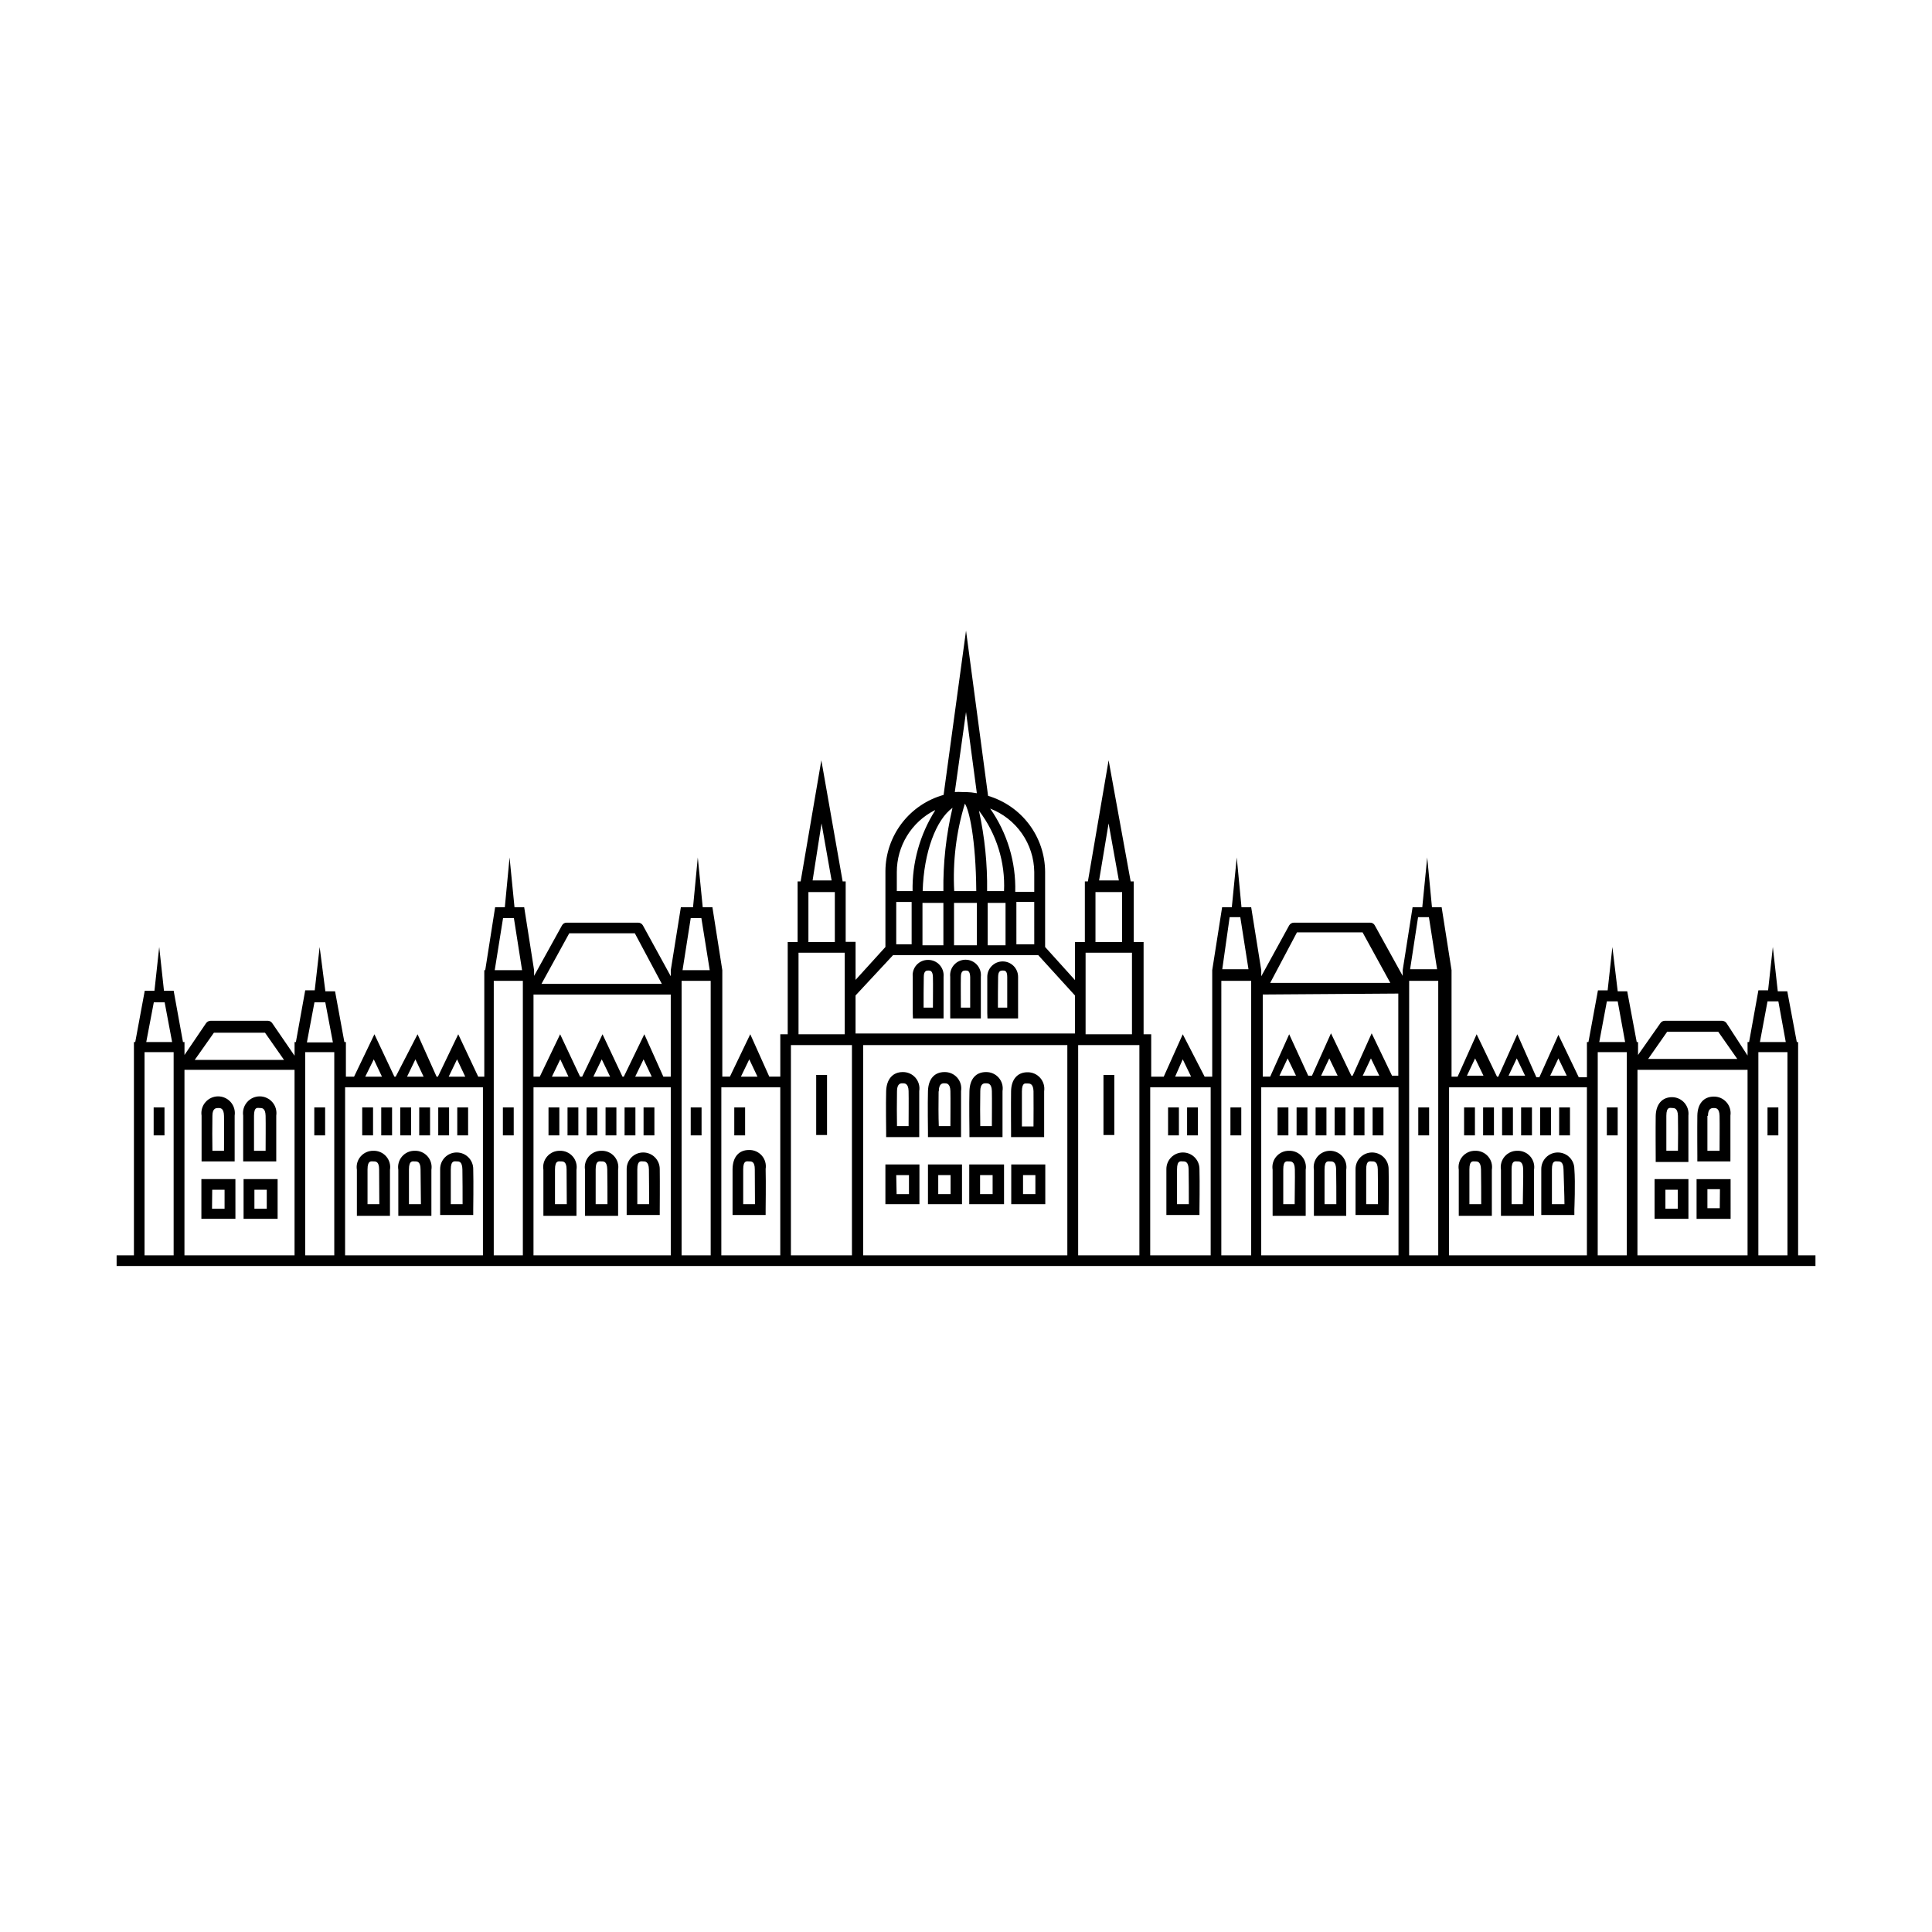 <?xml version="1.0" encoding="UTF-8"?>
<!-- Uploaded to: ICON Repo, www.iconrepo.com, Generator: ICON Repo Mixer Tools -->
<svg fill="#000000" width="800px" height="800px" version="1.1" viewBox="144 144 512 512" xmlns="http://www.w3.org/2000/svg">
 <g>
  <path d="m378.84 445.34h8.766v-1.41-10.781c0.211-1.273-0.16-2.574-1.008-3.551-0.848-0.973-2.086-1.52-3.375-1.488-2.621 0-4.281 1.863-4.383 5.039-0.102 3.176 0 10.781 0 10.781zm2.871-12.141c0-2.066 1.008-2.066 1.211-2.117h0.352c0.453 0 1.461 0 1.512 2.066 0.051 2.066 0 7.004 0 9.27h-3.074c-0.051-2.113-0.051-6.648 0-9.168z"/>
  <path d="m389.92 445.34h8.766v-1.41-10.781c0.211-1.273-0.156-2.574-1.004-3.551-0.848-0.973-2.086-1.52-3.379-1.488-2.672 0-4.281 1.812-4.383 5.039-0.102 3.223 0 10.781 0 10.781zm2.871-12.141c0-2.066 1.008-2.066 1.211-2.117h0.352c0.453 0 1.461 0 1.512 2.066 0.051 2.066 0 7.004 0 9.27h-3.074c-0.102-2.113-0.102-6.648-0.051-9.168z"/>
  <path d="m400.91 445.34h8.766v-1.41-10.781c0.211-1.273-0.16-2.574-1.008-3.551-0.848-0.973-2.086-1.52-3.375-1.488-2.672 0-4.281 1.812-4.383 5.039-0.102 3.223 0 10.781 0 10.781zm2.871-12.141c0-2.066 0.957-2.066 1.211-2.117h0.352c0.453 0 1.461 0 1.512 2.066 0.051 2.066 0 7.004 0 9.27h-3.074c-0.051-2.113-0.051-6.648 0-9.168z"/>
  <path d="m420.71 443.98v-10.781c0.191-1.281-0.191-2.578-1.047-3.551-0.852-0.973-2.094-1.516-3.387-1.488-2.621 0-4.281 1.863-4.332 5.039-0.051 3.176 0 10.781 0 10.781l-0.004 1.359h8.766zm-2.82-1.461h-3.074v-9.27c0-2.519 1.008-2.066 1.211-2.117h0.352c0.453 0 1.461 0 1.512 2.066 0.047 2.066-0.004 7.106-0.004 9.32z"/>
  <path d="m587.11 434.76c-2.621 0-4.281 1.863-4.332 5.039s0 10.73 0 10.73v1.41h8.664v-1.562-10.73c0.145-1.238-0.246-2.481-1.074-3.41-0.828-0.934-2.012-1.473-3.258-1.477zm1.562 14.207h-3.074v-9.27c0-2.519 1.059-2.066 1.562-2.066 0.504 0 1.461 0 1.512 2.066 0.051 2.066 0.051 7.004 0 9.27z"/>
  <path d="m593.81 451.79h8.766l0.004-1.41v-10.73c0.191-1.281-0.191-2.578-1.047-3.551-0.852-0.973-2.094-1.516-3.387-1.488-2.621 0-4.281 1.863-4.332 5.039-0.051 3.176 0 10.73 0 10.73zm2.82-12.09c0-2.066 1.059-2.066 1.562-2.066 0.504 0 1.461 0 1.512 2.066 0.051 2.066 0 7.004 0 9.27h-3.223v-9.27z"/>
  <path d="m534.92 448.97c-1.281-0.016-2.508 0.535-3.344 1.508-0.836 0.973-1.195 2.266-0.988 3.531v10.781 1.41h8.766v-1.41-10.781c0.215-1.285-0.16-2.594-1.02-3.57s-2.113-1.516-3.414-1.469zm1.613 14.156h-3.125v-9.219c0-2.519 1.008-2.117 1.562-2.117s1.461 0 1.512 2.117 0.051 6.953 0.051 9.219z"/>
  <path d="m546.1 448.97c-1.281-0.016-2.504 0.535-3.34 1.508-0.836 0.973-1.199 2.266-0.992 3.531v10.781 1.41h8.766v-1.41-10.781c0.215-1.285-0.16-2.594-1.02-3.57s-2.113-1.516-3.414-1.469zm1.613 14.156h-3.125v-9.219c0-2.519 1.008-2.117 1.562-2.117 0.555 0 1.461 0 1.512 2.117 0.051 2.117-0.102 6.953-0.102 9.219z"/>
  <path d="m561.22 453.8c0-2.422-1.965-4.383-4.383-4.383-2.422 0-4.383 1.961-4.383 4.383v10.781 1.41h8.766v-1.41s0.301-7.254 0-10.781zm-2.82 9.32h-3.125v-9.219c0-2.519 1.008-2.117 1.562-2.117 0.555 0 1.461 0 1.512 2.117 0.047 2.117 0.25 6.953 0.25 9.219z"/>
  <path d="m485.64 448.97c-1.289-0.031-2.527 0.512-3.375 1.488-0.848 0.973-1.219 2.277-1.008 3.551v10.781 1.41h8.766v-1.41-10.781c0.211-1.273-0.156-2.578-1.004-3.551-0.848-0.977-2.086-1.52-3.379-1.488zm1.562 14.156h-3.125v-9.219c0-2.519 1.008-2.117 1.562-2.117 0.555 0 1.461 0 1.512 2.117s-0.051 6.953-0.051 9.219z"/>
  <path d="m496.53 448.97c-1.281-0.016-2.504 0.535-3.344 1.508-0.836 0.973-1.195 2.266-0.988 3.531v10.781 1.41h8.566v-1.41-10.781c0.203-1.25-0.145-2.523-0.957-3.492-0.816-0.969-2.012-1.535-3.277-1.547zm1.613 14.156h-3.125v-9.219c0-2.519 1.008-2.117 1.562-2.117s1.461 0 1.512 2.117c0.051 2.117 0.051 6.953 0.051 9.219z"/>
  <path d="m512 453.8c0-2.422-1.965-4.383-4.383-4.383-2.422 0-4.383 1.961-4.383 4.383v10.781 1.41h8.766v-1.41s0.102-7.254 0-10.781zm-2.82 9.32h-3.125v-9.219c0-2.519 1.008-2.117 1.562-2.117 0.555 0 1.461 0 1.512 2.117s0.051 6.953 0.051 9.219z"/>
  <path d="m385.94 413.9h8.113v-1.41-9.621c0.113-1.16-0.273-2.312-1.062-3.168-0.789-0.859-1.906-1.336-3.07-1.316-1.152-0.008-2.254 0.48-3.023 1.336-0.77 0.855-1.137 2.004-1.008 3.148v9.621zm2.871-10.984c0-1.715 0.754-1.715 1.211-1.715 0.453 0 1.16 0 1.211 1.715 0.051 1.715 0 6.047 0 8.113h-2.469c-0.004-2.066-0.004-5.996 0.047-8.109z"/>
  <path d="m395.82 413.9h8.113v-1.41-9.621c0.129-1.156-0.242-2.309-1.016-3.176-0.773-0.863-1.879-1.359-3.043-1.359-1.16 0-2.266 0.496-3.039 1.359-0.773 0.867-1.145 2.019-1.016 3.176v9.621zm2.82-10.984c0-1.715 0.754-1.715 1.258-1.715 0.504 0 1.16 0 1.211 1.715v8.113h-2.469c0-2.066-0.051-5.996 0-8.109z"/>
  <path d="m405.69 413.9h8.113v-1.41-9.621c0-2.254-1.828-4.082-4.082-4.082s-4.082 1.828-4.082 4.082v9.621zm2.82-10.984c0-1.715 0.754-1.715 1.258-1.715 0.504 0 1.16 0 1.16 1.715v8.113h-2.469c0-2.066 0-5.996 0.051-8.109z"/>
  <path d="m378.64 463.12h9.02v-10.527h-9.02zm2.871-7.707h3.375v5.039h-3.273z"/>
  <path d="m389.92 463.12h9.02v-10.527h-9.02zm2.723-7.707h3.273v5.039h-3.273z"/>
  <path d="m400.86 463.12h9.219v-10.527h-9.219zm2.871-7.707h3.324v5.039h-3.324z"/>
  <path d="m411.99 463.12h9.02v-10.527h-9.02zm3.125-7.707h3.273v5.039h-3.273z"/>
  <path d="m582.48 467h8.969v-10.527h-8.969zm2.871-7.707h3.273v5.039h-3.273z"/>
  <path d="m593.61 456.48v10.527h9.02l-0.004-10.527zm6.144 7.707h-3.273v-5.039h3.324z"/>
  <path d="m461.87 453.8c0-2.422-1.965-4.383-4.383-4.383-2.422 0-4.383 1.961-4.383 4.383v10.781 1.41h8.766v-1.41s0.102-7.254 0-10.781zm-2.82 9.32h-3.125v-9.219c0-2.519 1.008-2.117 1.562-2.117s1.461 0 1.512 2.117c0.051 2.117 0.051 6.953 0.051 9.219z"/>
  <path d="m532 437.48h2.871v7.406h-2.871z"/>
  <path d="m537.04 437.48h2.871v7.406h-2.871z"/>
  <path d="m542.07 437.48h2.871v7.406h-2.871z"/>
  <path d="m547.11 437.48h2.871v7.406h-2.871z"/>
  <path d="m552.15 437.48h2.871v7.406h-2.871z"/>
  <path d="m557.19 437.48h2.871v7.406h-2.871z"/>
  <path d="m482.57 437.48h2.871v7.406h-2.871z"/>
  <path d="m487.61 437.48h2.871v7.406h-2.871z"/>
  <path d="m492.65 437.48h2.871v7.406h-2.871z"/>
  <path d="m497.69 437.48h2.871v7.406h-2.871z"/>
  <path d="m502.73 437.48h2.871v7.406h-2.871z"/>
  <path d="m507.76 437.48h2.871v7.406h-2.871z"/>
  <path d="m453.55 437.48h2.871v7.406h-2.871z"/>
  <path d="m458.59 437.48h2.871v7.406h-2.871z"/>
  <path d="m519.86 437.48h2.871v7.406h-2.871z"/>
  <path d="m612.41 437.48h2.871v7.406h-2.871z"/>
  <path d="m470.08 437.48h2.871v7.406h-2.871z"/>
  <path d="m436.43 428.87h2.871v15.922h-2.871z"/>
  <path d="m360.3 428.87h2.871v15.922h-2.871z"/>
  <path d="m569.83 437.48h2.871v7.406h-2.871z"/>
  <path d="m217.21 450.38v-10.73c0.195-1.277-0.176-2.578-1.02-3.555-0.844-0.98-2.07-1.547-3.363-1.547-1.289 0-2.519 0.566-3.359 1.547-0.844 0.977-1.215 2.277-1.023 3.555v10.73 1.41h8.766zm-2.82-1.41h-3.074v-9.27c0-2.519 1.008-2.066 1.562-2.066 0.555 0 1.461 0 1.512 2.066 0.051 2.066 0 7.004 0 9.27z"/>
  <path d="m197.42 451.79h8.766v-1.41-10.73c0.195-1.277-0.18-2.578-1.02-3.555-0.844-0.98-2.07-1.547-3.363-1.547s-2.519 0.566-3.363 1.547c-0.844 0.977-1.215 2.277-1.02 3.555v10.73zm2.871-12.09c0-2.066 1.008-2.066 1.562-2.066 0.555 0 1.461 0 1.512 2.066 0.051 2.066 0 7.004 0 9.27h-3.074c-0.051-2.266-0.051-6.75 0-9.27z"/>
  <path d="m269.41 453.8c0-2.422-1.961-4.383-4.383-4.383s-4.383 1.961-4.383 4.383v10.781 1.41h8.766v-1.41s0.102-7.254 0-10.781zm-2.82 9.32h-3.125v-9.219c0-2.519 1.059-2.117 1.613-2.117s1.41 0 1.461 2.117c0.051 2.117 0.051 6.953 0.051 9.219z"/>
  <path d="m253.89 448.97c-1.285-0.016-2.508 0.535-3.344 1.508-0.836 0.973-1.199 2.266-0.988 3.531v10.781 1.41h8.766v-1.41-10.781c0.211-1.285-0.164-2.594-1.023-3.57-0.859-0.977-2.109-1.516-3.41-1.469zm1.613 14.156h-3.125v-9.219c0-2.519 1.059-2.117 1.613-2.117 0.555 0 1.461 0 1.461 2.117s0.098 6.953 0.098 9.219z"/>
  <path d="m242.91 448.97c-1.281-0.016-2.508 0.535-3.344 1.508-0.836 0.973-1.199 2.266-0.988 3.531v10.781 1.41h8.766v-1.41-10.781c0.215-1.285-0.16-2.594-1.02-3.57s-2.113-1.516-3.414-1.469zm1.613 14.156h-3.125v-9.219c0-2.519 1.059-2.117 1.613-2.117 0.555 0 1.461 0 1.461 2.117s0.051 6.953 0.051 9.219z"/>
  <path d="m318.84 453.8c0-2.422-1.965-4.383-4.383-4.383-2.422 0-4.383 1.961-4.383 4.383v10.781 1.41h8.766v-1.41s0.051-7.254 0-10.781zm-2.82 9.32h-3.125v-9.219c0-2.519 1.059-2.117 1.562-2.117s1.461 0 1.512 2.117c0.047 2.117 0.047 6.953 0.047 9.219z"/>
  <path d="m303.37 448.97c-1.281-0.016-2.508 0.535-3.344 1.508-0.836 0.973-1.195 2.266-0.988 3.531v10.781 1.41h8.766v-1.41-10.781c0.215-1.285-0.16-2.594-1.02-3.57s-2.113-1.516-3.414-1.469zm1.613 14.156h-3.125v-9.219c0-2.519 1.059-2.117 1.613-2.117s1.41 0 1.461 2.117c0.051 2.117 0.051 6.953 0.051 9.219z"/>
  <path d="m292.34 448.97c-1.285-0.016-2.508 0.535-3.344 1.508-0.836 0.973-1.199 2.266-0.992 3.531v10.781 1.41h8.766v-1.41-10.781h0.004c0.211-1.285-0.164-2.594-1.023-3.57s-2.113-1.516-3.41-1.469zm1.863 14.156h-3.125v-9.219c0-2.519 1.059-2.117 1.613-2.117s1.461 0 1.461 2.117 0.051 6.953 0.051 9.219z"/>
  <path d="m208.55 467h9.02v-10.527h-9.02zm2.871-7.707h3.273v5.039h-3.273z"/>
  <path d="m197.37 467h9.02l-0.004-10.527h-9.016zm2.871-7.707h3.273v5.039h-3.324z"/>
  <path d="m346.9 453.8c0.211-1.281-0.164-2.594-1.023-3.57s-2.113-1.516-3.41-1.469c-2.621 0-4.281 1.812-4.332 5.039v10.781 1.41h8.766v-1.41s0.098-7.254 0-10.781zm-2.82 9.32h-3.125v-9.219c0-2.519 1.008-2.117 1.613-2.117 0.605 0 1.461 0 1.461 2.117-0.004 2.117 0.047 6.953 0.047 9.219z"/>
  <path d="m265.18 437.48h2.871v7.406h-2.871z"/>
  <path d="m260.14 437.48h2.871v7.406h-2.871z"/>
  <path d="m255.1 437.48h2.871v7.406h-2.871z"/>
  <path d="m250.07 437.48h2.871v7.406h-2.871z"/>
  <path d="m245.03 437.48h2.871v7.406h-2.871z"/>
  <path d="m239.99 437.48h2.871v7.406h-2.871z"/>
  <path d="m314.55 437.48h2.871v7.406h-2.871z"/>
  <path d="m309.52 437.48h2.871v7.406h-2.871z"/>
  <path d="m304.48 437.48h2.871v7.406h-2.871z"/>
  <path d="m299.44 437.48h2.871v7.406h-2.871z"/>
  <path d="m294.4 437.48h2.871v7.406h-2.871z"/>
  <path d="m289.36 437.48h2.871v7.406h-2.871z"/>
  <path d="m338.59 437.48h2.871v7.406h-2.871z"/>
  <path d="m277.27 437.48h2.871v7.406h-2.871z"/>
  <path d="m184.72 437.48h2.871v7.406h-2.871z"/>
  <path d="m327.05 437.48h2.871v7.406h-2.871z"/>
  <path d="m227.29 437.48h2.871v7.406h-2.871z"/>
  <path d="m620.52 476.68v-56.527h-0.352l-2.519-13.453h-2.519l-1.309-11.738-1.258 11.488h-2.57l-2.469 13.703h-0.402v3.578l-5.594-8.617c-0.293-0.375-0.738-0.598-1.211-0.605h-15.113c-0.461 0.008-0.891 0.23-1.16 0.605l-5.945 8.465v-3.426h-0.352l-2.519-13.453h-2.519l-1.41-11.738-1.258 11.488h-2.57l-2.519 13.703h-0.402v9.32h-2.168l-5.391-11.234-5.039 11.234h-0.805l-5.039-11.387-5.039 11.234h-0.352l-5.391-11.234-5.039 11.234h-1.613v-28.215l-2.621-16.676h-2.57l-1.258-13.199-1.309 13.199h-2.57l-2.621 16.676v1.512l-7.406-13.402 0.004 0.004c-0.25-0.457-0.738-0.734-1.258-0.707h-20.152c-0.516-0.004-0.992 0.266-1.262 0.707l-7.406 13.504v-1.613l-2.668-16.68h-2.57l-1.258-13.199-1.309 13.199h-2.57l-2.621 16.676v28.215h-2.016l-5.793-11.234-5.039 11.234h-3.324v-11.234h-2.016v-24.434h-2.621v-16.074h-0.805l-5.844-32.094-5.492 32.094h-0.805v16.07h-2.621v10.078l-7.91-8.766v-19.902c-0.02-4.535-1.5-8.945-4.223-12.578-2.723-3.629-6.543-6.285-10.891-7.574l-5.844-43.781-5.945 43.531c-4.406 1.234-8.293 3.867-11.074 7.5-2.781 3.637-4.305 8.074-4.344 12.652v20.152l-7.91 8.715v-10.078h-2.621v-16.02h-0.805l-5.644-32.094-5.488 32.094h-0.805v16.07h-2.621v24.434h-1.965v11.234h-2.922l-5.039-11.234-5.391 11.234h-2.016v-28.215l-2.621-16.676h-2.57l-1.309-13.199-1.258 13.199-3.227 0.004-2.672 16.676v1.613l-7.402-13.5c-0.266-0.441-0.746-0.711-1.262-0.707h-18.891c-0.52-0.027-1.012 0.25-1.262 0.707l-7.406 13.402v-1.512l-2.621-16.676h-2.57l-1.309-13.199-1.258 13.199h-2.57l-2.621 16.676h-0.25v28.215h-1.613l-5.289-11.234-5.391 11.234h-0.352l-5.039-11.234-5.793 11.23h-0.352l-5.289-11.234-5.391 11.234h-2.168v-9.168h-0.402l-2.469-13.453h-2.57l-1.512-11.738-1.309 11.488h-2.519l-2.469 13.703h-0.352v3.629l-5.945-8.668c-0.27-0.375-0.699-0.598-1.16-0.605h-15.113c-0.477 0.008-0.918 0.23-1.211 0.605l-5.742 8.465v-3.426h-0.402l-2.469-13.605h-2.57l-1.258-11.586-1.262 11.586h-2.57l-2.519 13.605h-0.352v56.527h-4.586v2.82h450.21v-2.82zm-8.109-67.309h2.871l1.965 10.781h-6.852zm-26.602 8.062h13.551l5.039 7.203h-23.629zm-15.973-8.062h2.871l1.965 10.781h-6.852zm-12.848 15.113 2.215 4.586h-4.383zm-11.035 0 2.215 4.586h-4.383zm-11.035 0 2.215 4.586h-4.383zm-15.113-37.434h2.871l2.168 13.805h-7.152zm-32.094 4.031h17.383l7.356 13.402-31.836-0.004zm26.852 16.223v21.766h-1.664l-5.391-11.234-5.039 11.234h-0.352l-5.391-11.234-5.039 11.234-1-0.004-5.039-10.98-5.039 11.234h-1.965l0.004-21.766zm-5.039 21.766h-4.383l2.168-4.586zm-11.035 0h-4.383l2.168-4.586zm-11.035 0h-4.383l2.168-4.586zm-17.582-42.02h2.82l2.168 13.805h-6.945zm-12.434 37.684 2.215 4.586h-4.231zm-25.746-28.262h12.293v21.613h-12.293zm6.098-34.258 2.719 15.113h-5.238zm-3.477 18.188h7.055v13.25h-7.055zm-16.223 13.855h-4.734l-0.004-11.238h4.734zm-36.578-11.234h4.082v11.234h-4.082zm21.211-2.871-5.844-0.004c-0.422-7.832 0.531-15.676 2.82-23.176 1.109 1.562 2.922 9.32 3.023 23.176zm2.871 0v-0.004c0.098-7.164-0.629-14.312-2.164-21.312 4.652 6.102 7.004 13.648 6.648 21.312zm-9.168-22.066v-0.004c-1.703 7.231-2.516 14.641-2.418 22.066h-5.492c0.301-10.379 3.578-18.941 7.91-22.066zm-7.961 25.191h5.543v11.234h-5.543zm8.363 0h6.047v11.234h-6.047zm8.918 0h4.734v11.234h-4.734zm12.344-7.961v5.039h-5.039v-0.004c0.211-7.879-2.121-15.617-6.648-22.07 3.398 1.309 6.332 3.609 8.414 6.598 2.086 2.992 3.223 6.535 3.273 10.18zm-18.086-42.625 2.871 21.512c-0.965-0.18-1.941-0.281-2.922-0.305h-0.957c-0.656-0.047-1.312-0.047-1.965 0zm-8.16 26.047h-0.004c-4.051 6.394-6.137 13.84-5.996 21.41h-4.18v-5.039c-0.004-3.387 0.93-6.711 2.699-9.602 1.77-2.891 4.305-5.234 7.328-6.769zm-11.184 38.391 38.488-0.004 9.723 10.68v10.078h-58.141v-10.078zm-18.945-34.918 2.672 15.113h-5.039zm-3.477 18.188h7v13.25l-7 0.004zm-2.621 16.07h12.242v21.613l-12.242 0.004zm-13.051 28.266 2.168 4.586h-4.383zm-15.516-37.434h2.82l2.215 13.805h-7.203zm-32.195 4.031h17.383l7.156 13.402h-31.895zm26.902 16.223v21.766h-1.965l-5.039-11.234-5.438 11.234h-0.352l-5.289-11.234-5.391 11.234h-0.555l-5.289-11.234-5.391 11.234h-1.664v-21.766zm-5.039 21.766h-4.383l2.215-4.586zm-11.035 0h-4.43l2.215-4.586zm-11.035 0h-4.383l2.215-4.586zm-17.332-42.02h2.871l2.168 13.805h-7.246zm-12.191 37.434 2.168 4.586h-4.383zm-11.035 0 2.168 4.586h-4.383zm-11.035 0 2.168 4.586h-4.426zm-15.719-15.113h2.871l2.016 10.629h-6.891zm-26.652 8.062h13.551l5.039 7.203h-23.668zm-15.922-8.062h2.871l1.98 10.531h-6.856zm-2.457 67.059v-53.859h7.711v53.859zm10.578 0 0.004-49.172h29.172v49.172zm31.992 0 0.004-53.859h7.707v53.859zm10.578 0 0.004-44.539h36.527v44.535zm39.398 0 0.004-72.75h7.707v72.75zm10.531 0 0.004-44.539h36.375v44.535zm39.246 0 0.004-72.75h7.707v72.75zm10.531 0 0.004-44.539h15.617v44.535zm18.438 0 0.004-55.723h16.172v55.723zm19.145 0 0.004-55.723h54.109v55.723zm56.98 0 0.004-55.723h16.223v55.723zm19.094 0 0.004-44.539h16.02v44.535zm18.844 0 0.004-72.75h7.91v72.75zm10.578 0 0.004-44.539h36.375v44.535zm39.195 0 0.008-72.75h7.707v72.75zm10.578 0 0.008-44.539h36.527v44.535zm39.398 0 0.008-53.859h7.707v53.859zm10.531 0 0.008-49.172h29.172v49.172zm32.043 0 0.004-53.859h7.707l0.004 53.859z"/>
 </g>
</svg>